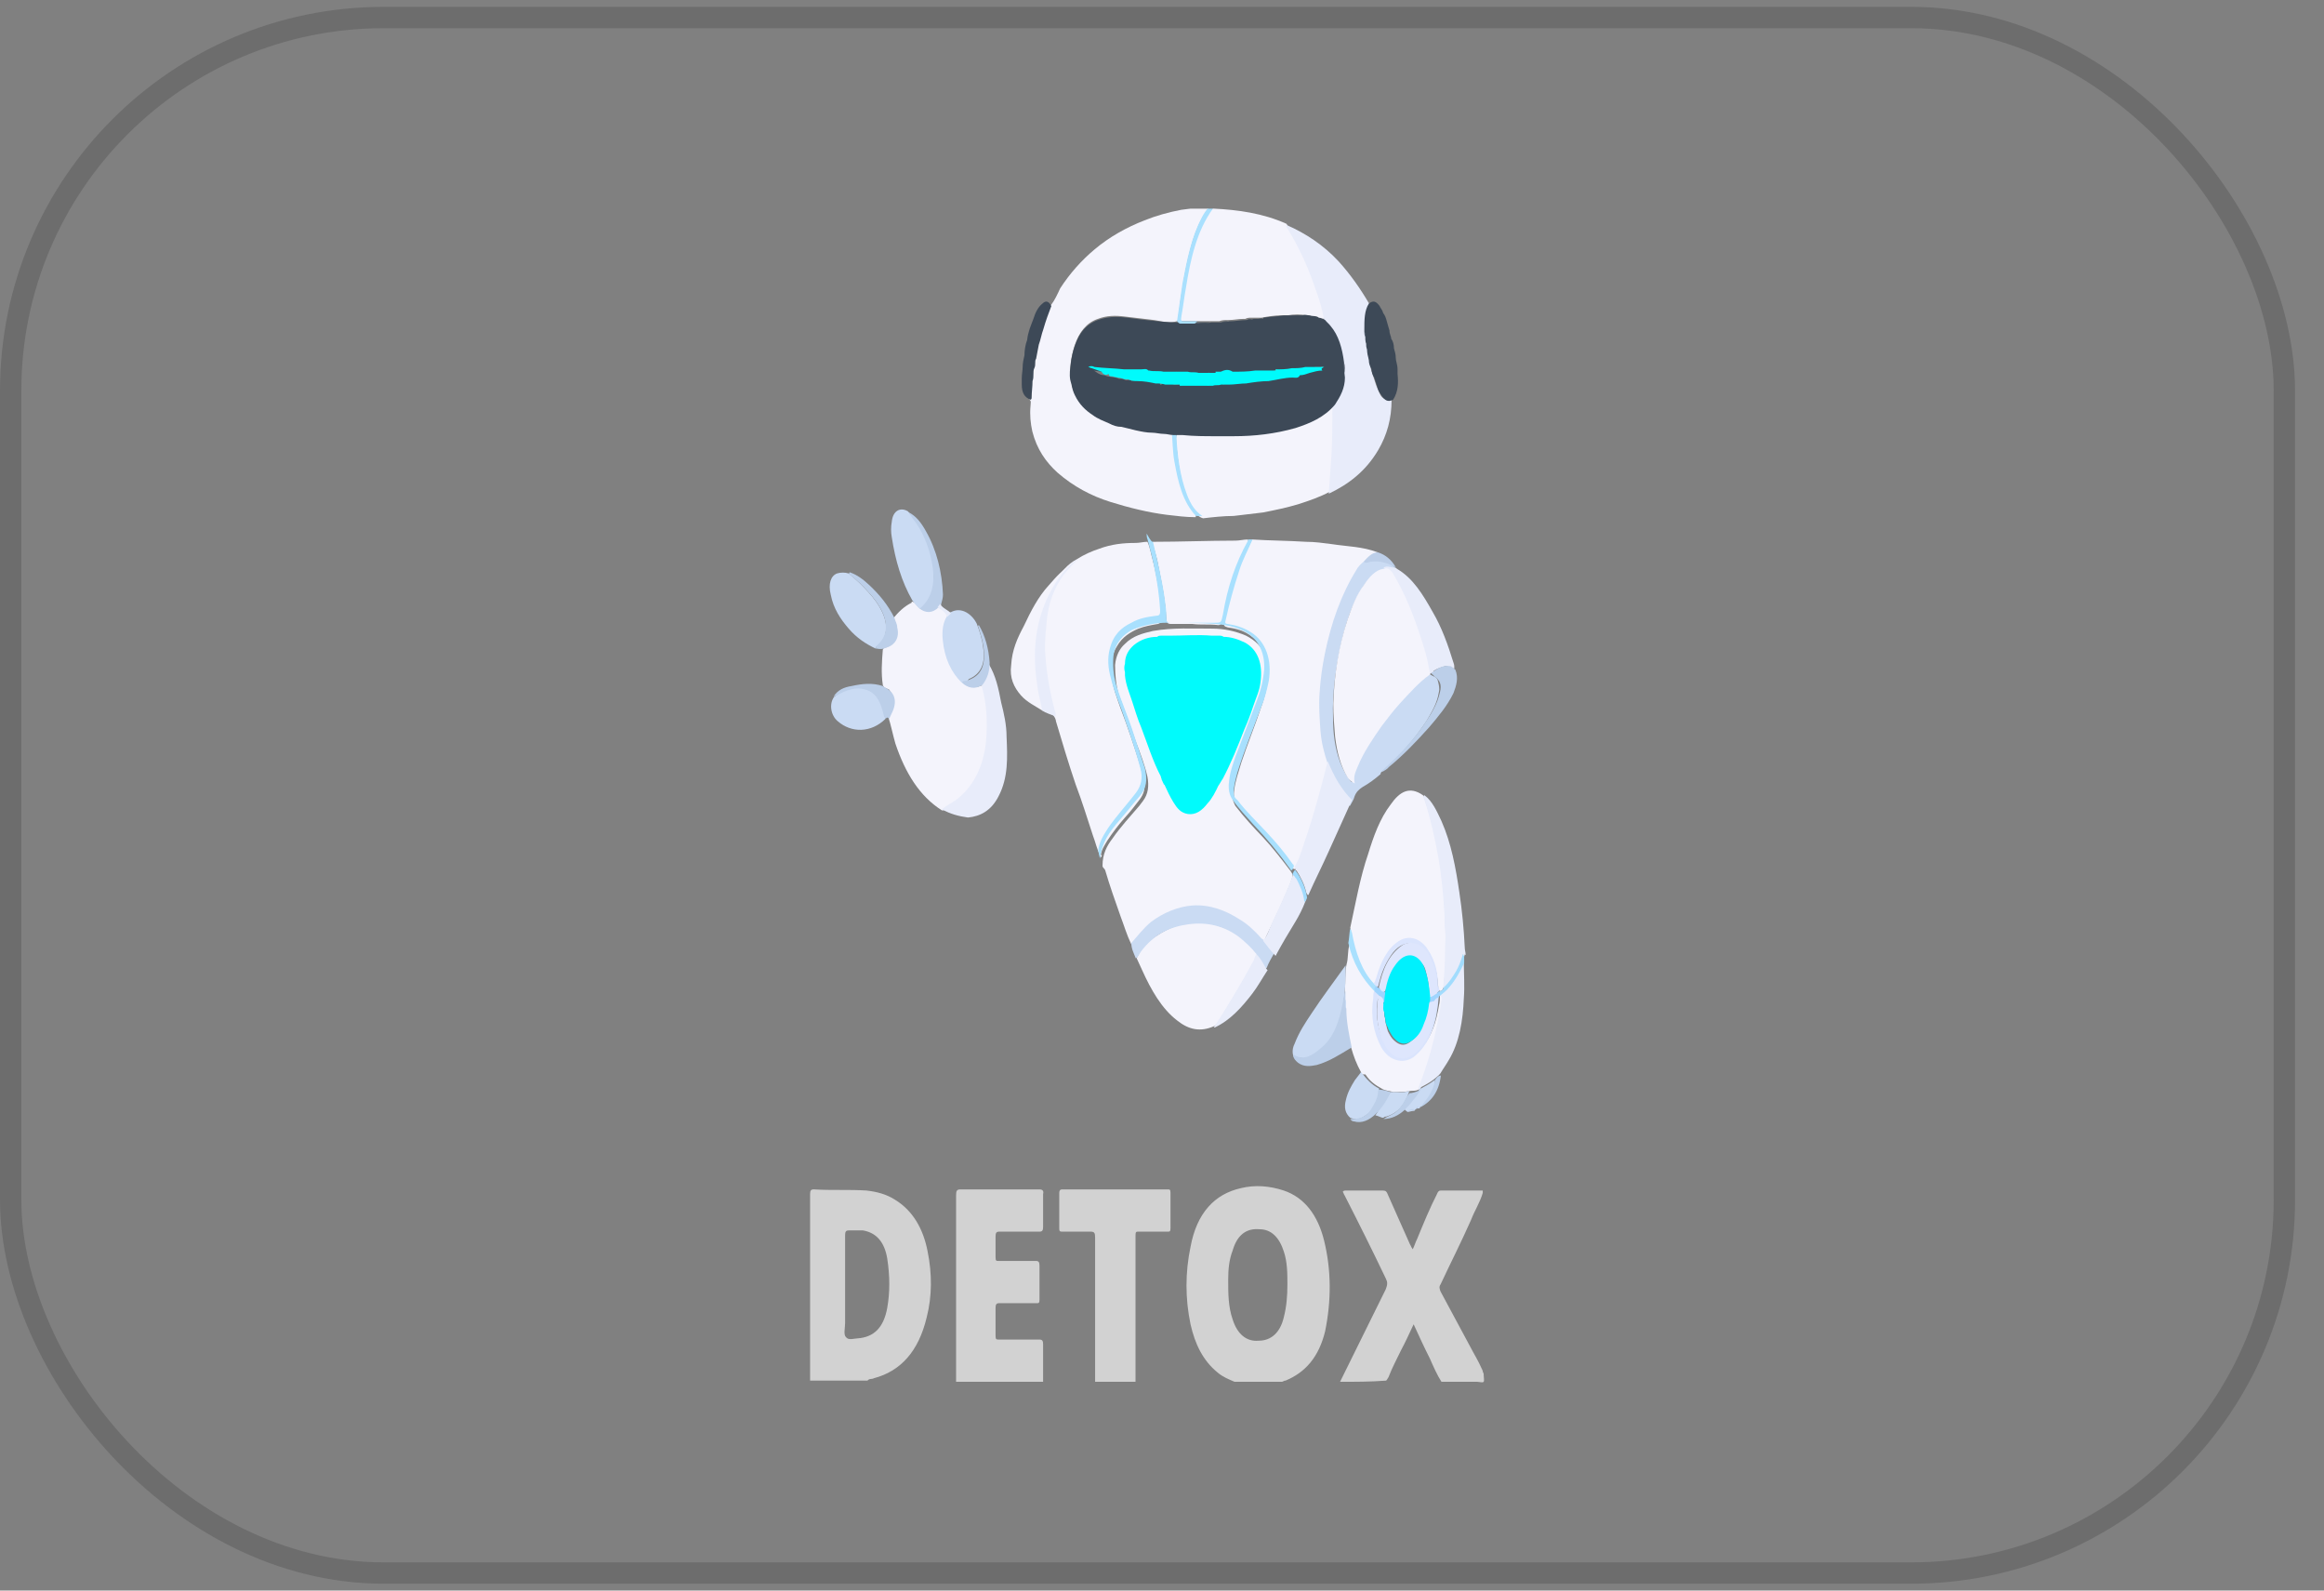 <svg width="76" height="52" viewBox="0 0 76 52" fill="none" xmlns="http://www.w3.org/2000/svg">
<rect x="0" y="0" width="76" height="52" fill="#808080" stroke="none"/>
<rect x="0.349" y="0.573" width="74.355" height="50.854" rx="12.201" stroke="#5B5B5B" stroke-opacity="0.5" stroke-width="0.697"/>
<g clip-path="url(#clip0_16271_14338)">
<path d="M43.823 45.175C44.322 44.178 44.821 43.142 45.32 42.145C45.378 41.992 45.378 41.915 45.32 41.8C44.88 40.879 44.44 39.997 43.97 39.077C43.941 39.038 43.941 39 43.911 38.962C43.941 38.923 43.97 38.923 43.999 38.923H45.232C45.32 38.923 45.349 38.962 45.378 39.038C45.613 39.575 45.877 40.151 46.112 40.687C46.141 40.726 46.141 40.764 46.2 40.841C46.259 40.726 46.288 40.611 46.347 40.496C46.552 39.997 46.757 39.498 46.992 39.038C47.022 38.962 47.051 38.923 47.109 38.923H48.489V39C48.401 39.307 48.224 39.575 48.107 39.882C47.784 40.611 47.432 41.301 47.109 41.992C47.051 42.068 47.08 42.145 47.109 42.222C47.432 42.835 47.755 43.411 48.078 44.024C48.195 44.254 48.342 44.484 48.459 44.753C48.489 44.791 48.489 44.868 48.518 44.906C48.518 45.022 48.547 45.137 48.518 45.175C48.489 45.213 48.371 45.175 48.312 45.175H47.139C46.992 44.945 46.875 44.676 46.757 44.408C46.581 44.063 46.405 43.679 46.229 43.295C46.083 43.602 45.965 43.871 45.819 44.139C45.672 44.446 45.525 44.715 45.408 45.022C45.378 45.06 45.349 45.137 45.32 45.137C44.821 45.175 44.322 45.175 43.823 45.175ZM31.266 45.175V39.077C31.266 38.923 31.295 38.885 31.412 38.885H33.994C34.082 38.885 34.141 38.923 34.112 39.038V40.112C34.112 40.227 34.082 40.266 33.994 40.266H32.674C32.586 40.266 32.557 40.304 32.557 40.419V41.109C32.557 41.224 32.586 41.224 32.645 41.224H33.877C33.965 41.224 33.994 41.263 33.994 41.378V42.49C33.994 42.605 33.965 42.605 33.906 42.605H32.674C32.586 42.605 32.557 42.644 32.557 42.759V43.679C32.557 43.794 32.586 43.794 32.674 43.794H33.994C34.082 43.794 34.112 43.833 34.112 43.948V45.175H31.266ZM35.813 45.175V40.457C35.813 40.304 35.784 40.266 35.667 40.266H34.728C34.64 40.266 34.64 40.227 34.64 40.151V39C34.64 38.923 34.669 38.885 34.728 38.885H38.19C38.249 38.885 38.278 38.885 38.278 39V40.151C38.278 40.266 38.249 40.266 38.19 40.266H37.222C37.163 40.266 37.134 40.266 37.134 40.381V45.175H35.813Z" fill="#D2D2D2"/>
<path d="M39.1 16.908C38.777 16.908 38.484 16.869 38.161 16.831C37.545 16.754 36.929 16.601 36.312 16.409C35.696 16.217 35.11 15.911 34.581 15.45C34.2 15.105 33.907 14.683 33.76 14.108C33.701 13.839 33.672 13.571 33.701 13.264C33.701 13.187 33.731 13.111 33.672 13.072C33.672 12.842 33.701 12.65 33.701 12.42C33.731 12.267 33.701 12.114 33.76 11.998C33.789 11.883 33.76 11.768 33.819 11.653C33.877 11.5 33.848 11.346 33.907 11.193C33.965 11.04 33.995 10.848 34.053 10.656L34.229 10.196C34.259 10.119 34.288 10.004 34.376 9.966C34.493 9.812 34.581 9.62 34.669 9.429C34.992 8.93 35.374 8.508 35.784 8.163C36.283 7.741 36.841 7.434 37.428 7.204C37.809 7.051 38.22 6.936 38.63 6.859C38.924 6.821 39.217 6.782 39.511 6.782C39.511 6.821 39.511 6.859 39.481 6.859C39.217 7.242 39.041 7.703 38.924 8.163C38.748 8.853 38.63 9.582 38.542 10.311C38.542 10.388 38.542 10.464 38.484 10.503C38.249 10.579 37.985 10.503 37.75 10.464L36.782 10.349C36.489 10.311 36.195 10.311 35.902 10.426C35.55 10.541 35.286 10.848 35.139 11.308C35.022 11.692 34.963 12.037 35.022 12.459C35.051 12.574 35.08 12.727 35.139 12.842C35.286 13.149 35.491 13.341 35.726 13.494C35.902 13.609 36.048 13.686 36.254 13.763C36.401 13.801 36.518 13.839 36.665 13.878C36.811 13.916 36.987 13.954 37.134 13.993C37.31 14.031 37.486 14.031 37.633 14.07C37.75 14.07 37.897 14.108 38.014 14.108C38.132 14.108 38.22 14.07 38.337 14.146C38.396 14.223 38.396 14.3 38.396 14.415C38.454 15.028 38.513 15.604 38.718 16.179C38.806 16.409 38.924 16.601 39.071 16.754C39.071 16.793 39.129 16.831 39.1 16.908ZM40.948 17.637C41.535 17.675 42.122 17.675 42.709 17.713C43.002 17.713 43.266 17.752 43.56 17.79C44.058 17.867 44.557 17.867 45.056 18.058C44.88 18.135 44.733 18.212 44.587 18.404C44.234 18.826 43.97 19.363 43.765 19.938C43.472 20.705 43.266 21.549 43.208 22.431C43.12 23.236 43.178 24.042 43.413 24.809C43.442 24.847 43.442 24.924 43.442 24.962C43.354 25.346 43.266 25.768 43.149 26.151C42.944 26.88 42.738 27.57 42.445 28.261C42.415 28.337 42.415 28.414 42.327 28.414C42.298 28.414 42.269 28.376 42.239 28.337C41.799 27.724 41.271 27.187 40.772 26.65C40.655 26.535 40.567 26.381 40.45 26.266C40.361 26.151 40.332 25.998 40.361 25.844C40.391 25.538 40.508 25.231 40.596 24.924C40.802 24.31 41.036 23.735 41.242 23.121C41.359 22.814 41.418 22.508 41.476 22.201C41.535 21.625 41.359 21.088 40.948 20.82C40.714 20.628 40.45 20.552 40.156 20.513C40.039 20.475 40.009 20.475 40.039 20.321C40.185 19.439 40.45 18.634 40.831 17.867C40.89 17.752 40.919 17.675 40.948 17.637Z" fill="#F4F4FC"/>
<path d="M36.994 30.869C36.847 30.563 36.759 30.256 36.642 29.949C36.465 29.45 36.289 28.952 36.143 28.453C36.113 28.376 36.055 28.376 36.055 28.3C36.055 27.916 36.201 27.648 36.377 27.418C36.642 27.034 36.964 26.689 37.258 26.344L37.375 26.19C37.551 25.96 37.58 25.692 37.522 25.385C37.434 25.001 37.287 24.618 37.14 24.234C36.964 23.697 36.759 23.198 36.583 22.7C36.495 22.393 36.465 22.048 36.465 21.741C36.495 21.434 36.612 21.204 36.788 21.051C37.052 20.782 37.375 20.706 37.698 20.629C38.343 20.514 39.018 20.552 39.664 20.552C40.016 20.552 40.397 20.629 40.749 20.782C41.043 20.936 41.277 21.127 41.395 21.511C41.483 21.818 41.483 22.125 41.424 22.47C41.365 22.7 41.307 22.93 41.219 23.16C40.984 23.735 40.779 24.311 40.544 24.886C40.456 25.078 40.397 25.308 40.338 25.5C40.309 25.653 40.28 25.768 40.28 25.922C40.28 26.075 40.338 26.229 40.397 26.344C40.691 26.727 41.013 27.072 41.307 27.379C41.629 27.724 41.893 28.07 42.187 28.453C42.216 28.491 42.245 28.53 42.275 28.607V28.645C42.157 29.028 41.981 29.374 41.835 29.719L41.395 30.639C41.365 30.716 41.336 30.793 41.248 30.793C41.131 30.754 41.043 30.639 40.955 30.524C40.309 29.949 39.605 29.642 38.813 29.757C38.167 29.834 37.58 30.179 37.111 30.754C37.111 30.793 37.082 30.869 36.994 30.869Z" fill="#F4F4FC"/>
<path d="M36 28.029C35.882 27.799 35.824 27.531 35.736 27.301C35.559 26.764 35.383 26.188 35.178 25.651C34.943 24.961 34.738 24.271 34.532 23.58C34.532 23.542 34.503 23.465 34.474 23.427C34.444 23.389 34.415 23.35 34.415 23.273C34.21 22.506 34.092 21.701 34.092 20.857C34.092 20.205 34.21 19.591 34.503 19.054C34.679 18.709 34.914 18.441 35.207 18.287C35.442 18.134 35.706 18.019 35.941 17.942C36.352 17.789 36.733 17.75 37.144 17.75C37.261 17.75 37.408 17.712 37.525 17.712C37.613 17.904 37.643 18.134 37.701 18.326C37.848 18.901 37.936 19.476 37.995 20.052V20.205C37.995 20.32 37.965 20.358 37.877 20.397C37.643 20.435 37.437 20.474 37.232 20.55C36.968 20.665 36.704 20.819 36.528 21.126C36.352 21.394 36.322 21.739 36.352 22.084C36.381 22.468 36.528 22.813 36.645 23.158C36.88 23.772 37.085 24.386 37.291 25.038C37.32 25.191 37.379 25.345 37.408 25.498C37.467 25.767 37.408 25.958 37.261 26.15C37.114 26.342 36.968 26.534 36.792 26.725C36.586 26.956 36.381 27.224 36.205 27.492C36.117 27.646 36.029 27.761 36 27.953C36.058 27.953 36.029 27.991 36 28.029ZM28.87 22.391C28.811 22.008 28.84 21.624 28.87 21.241C28.899 21.164 28.958 21.164 28.987 21.164C29.251 21.049 29.369 20.819 29.251 20.474C29.222 20.397 29.193 20.32 29.193 20.243C29.369 20.013 29.574 19.822 29.809 19.706C29.809 19.706 29.809 19.668 29.838 19.668C29.955 19.706 29.985 19.822 30.102 19.898C30.278 20.013 30.483 20.013 30.66 19.86C30.806 19.898 30.924 19.975 31.012 20.167C30.982 20.282 30.894 20.397 30.894 20.55C30.865 20.742 30.865 20.972 30.924 21.164C31.012 21.624 31.188 22.046 31.511 22.315C31.686 22.468 31.863 22.506 32.039 22.43C32.068 22.43 32.097 22.391 32.127 22.43C32.156 22.468 32.185 22.506 32.185 22.545C32.361 23.273 32.391 24.041 32.215 24.769C32.039 25.498 31.657 26.035 31.129 26.342C31.041 26.419 30.924 26.495 30.806 26.495C30.073 26.035 29.603 25.268 29.281 24.309C29.193 24.002 29.134 23.695 29.046 23.427C29.046 23.35 29.075 23.312 29.105 23.235C29.134 23.158 29.193 23.082 29.193 22.967C29.222 22.775 29.163 22.66 29.075 22.545C29.017 22.506 28.899 22.506 28.87 22.391ZM43.511 16.063C43.159 16.255 42.807 16.37 42.455 16.485C42.073 16.6 41.692 16.677 41.31 16.753L40.342 16.868C40.019 16.868 39.667 16.907 39.344 16.945C39.198 16.907 39.11 16.791 39.022 16.677C38.787 16.331 38.669 15.871 38.581 15.411C38.523 15.104 38.493 14.797 38.464 14.49C38.464 14.375 38.435 14.299 38.493 14.183C38.552 14.145 38.581 14.145 38.64 14.145C39.139 14.145 39.608 14.183 40.107 14.183H40.254C40.489 14.145 40.723 14.183 40.987 14.145C41.604 14.068 42.22 13.953 42.807 13.685C43.041 13.57 43.276 13.416 43.481 13.225C43.54 13.186 43.569 13.11 43.657 13.148C43.716 13.225 43.687 13.301 43.687 13.34C43.716 14.183 43.657 15.066 43.569 15.909C43.54 15.948 43.54 16.024 43.511 16.063ZM39.667 6.819C40.489 6.858 41.31 6.973 42.073 7.318C42.513 8.047 42.895 8.852 43.159 9.734C43.217 9.888 43.247 10.041 43.276 10.194C43.305 10.271 43.335 10.348 43.276 10.425C43.188 10.463 43.129 10.386 43.041 10.386C42.953 10.348 42.836 10.348 42.748 10.31C42.542 10.271 42.308 10.271 42.102 10.31H41.897C41.692 10.31 41.457 10.348 41.252 10.386H40.929C40.87 10.386 40.782 10.386 40.723 10.425H40.665C40.489 10.425 40.342 10.463 40.166 10.463H40.137C40.048 10.463 39.961 10.463 39.873 10.501H38.728C38.581 10.501 38.552 10.463 38.581 10.271C38.669 9.658 38.758 9.044 38.904 8.469C39.022 7.97 39.168 7.51 39.403 7.088C39.491 7.011 39.55 6.896 39.667 6.819ZM44.156 30.331C44.332 29.525 44.479 28.681 44.743 27.914C44.919 27.339 45.124 26.764 45.477 26.303C45.77 25.882 46.093 25.69 46.533 25.997L46.562 26.035C46.944 27.109 47.149 28.259 47.237 29.41C47.296 29.909 47.325 30.407 47.296 30.906C47.296 31.366 47.266 31.826 47.208 32.287C47.178 32.364 47.149 32.402 47.09 32.402C47.032 32.364 47.032 32.287 47.032 32.248C47.002 31.826 46.914 31.443 46.709 31.136C46.474 30.791 46.093 30.676 45.77 30.868C45.389 31.098 45.183 31.52 45.036 32.057C45.007 32.133 45.007 32.248 44.919 32.248C44.802 32.21 44.714 32.057 44.655 31.942C44.391 31.481 44.215 31.021 44.156 30.446C44.186 30.369 44.156 30.369 44.156 30.331Z" fill="#F4F4FC"/>
<path d="M43.307 10.502C43.248 10.118 43.131 9.734 42.984 9.351C42.749 8.661 42.456 8.047 42.104 7.472C42.075 7.433 42.045 7.395 42.075 7.356C42.691 7.625 43.278 8.008 43.776 8.545C44.158 8.967 44.481 9.428 44.774 9.926V10.003C44.657 10.233 44.657 10.502 44.657 10.77V11C44.657 11.077 44.657 11.153 44.686 11.23C44.686 11.307 44.715 11.345 44.715 11.422C44.715 11.537 44.774 11.652 44.774 11.767C44.803 11.882 44.833 11.959 44.833 12.074C44.862 12.151 44.891 12.227 44.921 12.342C44.95 12.419 44.979 12.534 45.009 12.611C45.038 12.688 45.097 12.803 45.126 12.88C45.214 13.071 45.361 13.071 45.508 13.071C45.508 13.685 45.361 14.222 45.067 14.72C44.657 15.411 44.099 15.833 43.454 16.14L43.542 14.874C43.571 14.375 43.571 13.877 43.571 13.378C43.571 13.301 43.6 13.225 43.542 13.186C43.542 13.148 43.542 13.148 43.571 13.11C43.747 12.88 43.835 12.573 43.864 12.266C43.894 12.151 43.894 12.036 43.864 11.921C43.776 11.499 43.688 11.077 43.424 10.732C43.454 10.617 43.366 10.578 43.307 10.502Z" fill="#E8ECFA"/>
<path d="M39.695 33.552C39.255 33.744 38.874 33.667 38.492 33.36C37.993 32.977 37.641 32.363 37.348 31.711C37.289 31.596 37.231 31.443 37.172 31.328C37.319 30.982 37.553 30.752 37.817 30.599C38.668 30.023 39.548 30.023 40.429 30.522C40.663 30.637 40.869 30.829 41.045 31.059C41.074 31.097 41.103 31.097 41.103 31.174C41.133 31.251 41.074 31.289 41.045 31.366C40.663 32.095 40.223 32.785 39.812 33.475C39.754 33.514 39.724 33.552 39.695 33.552Z" fill="#F4F4FC"/>
<path d="M43.417 24.962C43.3 24.617 43.212 24.272 43.182 23.888C43.153 23.466 43.123 23.083 43.153 22.661C43.182 22.201 43.241 21.779 43.329 21.357C43.534 20.36 43.857 19.439 44.356 18.634C44.414 18.519 44.502 18.442 44.59 18.365C44.796 18.289 45.001 18.289 45.177 18.327C45.324 18.365 45.5 18.404 45.617 18.557L45.676 18.634C45.617 18.71 45.559 18.634 45.5 18.634C45.412 18.595 45.324 18.595 45.236 18.634C44.943 18.71 44.737 18.941 44.561 19.209C44.209 19.746 44.004 20.398 43.857 21.05C43.681 21.856 43.563 22.661 43.593 23.466C43.593 23.965 43.652 24.464 43.828 24.924C43.916 25.154 44.033 25.384 44.209 25.576C44.268 25.077 44.502 24.732 44.708 24.387C45.177 23.62 45.735 22.93 46.351 22.354C46.468 22.239 46.586 22.162 46.703 22.047C46.732 22.047 46.762 22.009 46.762 22.047C46.879 22.124 46.996 22.124 47.026 22.277C47.055 22.392 47.084 22.508 47.055 22.623C46.996 23.006 46.82 23.275 46.644 23.581C46.233 24.195 45.764 24.732 45.236 25.192C45.207 25.231 45.148 25.231 45.148 25.308C44.972 25.461 44.767 25.614 44.561 25.729C44.444 25.806 44.356 25.883 44.297 26.036C44.268 26.151 44.209 26.228 44.15 26.343C44.062 26.343 44.033 26.266 43.974 26.228C43.74 25.959 43.534 25.614 43.388 25.231C43.417 25.039 43.417 25.001 43.417 24.962Z" fill="#CADBF3"/>
<path d="M37.7 17.713C37.729 17.713 37.729 17.713 37.7 17.713C38.609 17.713 39.519 17.675 40.399 17.675C40.546 17.675 40.663 17.637 40.81 17.637C40.839 17.713 40.81 17.752 40.78 17.79C40.399 18.557 40.135 19.363 39.988 20.245C39.959 20.36 39.929 20.437 39.842 20.437C39.548 20.398 39.255 20.437 38.991 20.398H38.286C38.198 20.398 38.14 20.36 38.14 20.245C38.11 19.631 37.993 19.056 37.876 18.48C37.846 18.289 37.788 18.097 37.729 17.905C37.7 17.828 37.67 17.79 37.7 17.713ZM44.507 35.05C44.36 34.781 44.272 34.551 44.184 34.244C44.155 34.206 44.125 34.167 44.125 34.091C44.037 33.746 43.978 33.362 43.978 32.978V32.365C44.008 32.096 43.978 31.79 44.037 31.521C44.096 31.329 44.066 31.099 44.125 30.907C44.125 30.869 44.155 30.831 44.155 30.792C44.213 30.792 44.213 30.869 44.213 30.907C44.331 31.444 44.565 31.866 44.888 32.212C44.947 32.25 44.976 32.327 45.005 32.365C45.005 32.48 44.976 32.557 44.976 32.672C44.947 33.17 45.005 33.631 45.211 34.053C45.534 34.705 46.091 34.781 46.502 34.244C46.825 33.861 46.971 33.4 47.059 32.864C47.089 32.748 47.089 32.633 47.089 32.557C47.089 32.557 47.089 32.518 47.118 32.518H47.177C47.235 32.557 47.235 32.633 47.206 32.71C47.059 33.669 46.854 34.589 46.502 35.472C46.472 35.51 46.472 35.548 46.443 35.587C46.355 35.663 46.238 35.663 46.15 35.663C45.944 35.702 45.768 35.702 45.563 35.702C45.446 35.663 45.299 35.663 45.181 35.587C44.976 35.472 44.8 35.356 44.653 35.126C44.536 35.126 44.507 35.126 44.507 35.05Z" fill="#F4F4FC"/>
<path d="M37.704 17.713C37.85 18.326 37.997 18.94 38.085 19.554C38.115 19.784 38.144 19.976 38.144 20.206C38.144 20.321 38.173 20.359 38.261 20.359H39.728C39.934 20.359 39.934 20.359 39.992 20.091C40.139 19.209 40.403 18.403 40.814 17.674V17.636H40.961C40.814 17.981 40.638 18.288 40.52 18.672C40.344 19.209 40.198 19.746 40.08 20.283C40.051 20.359 40.08 20.398 40.139 20.398C40.403 20.436 40.667 20.513 40.902 20.666C41.401 20.973 41.606 21.587 41.489 22.277C41.43 22.546 41.371 22.814 41.254 23.082C40.99 23.811 40.697 24.502 40.462 25.269C40.403 25.499 40.344 25.691 40.344 25.921C40.344 26.036 40.403 26.113 40.462 26.151C40.755 26.534 41.078 26.841 41.401 27.186C41.724 27.532 42.017 27.877 42.281 28.26C42.31 28.26 42.31 28.299 42.31 28.337C42.281 28.375 42.281 28.452 42.222 28.452C41.841 27.915 41.43 27.416 40.99 26.956C40.755 26.688 40.491 26.419 40.286 26.113C40.168 25.921 40.168 25.691 40.198 25.499C40.227 25.23 40.315 25 40.403 24.732L41.107 22.891C41.225 22.584 41.313 22.239 41.342 21.893C41.371 21.318 41.137 20.858 40.667 20.628C40.374 20.474 40.08 20.436 39.758 20.398C39.23 20.359 38.701 20.359 38.173 20.359C37.792 20.359 37.41 20.436 37.029 20.589C36.736 20.743 36.471 21.011 36.413 21.433C36.383 21.74 36.413 22.085 36.501 22.392C36.677 22.967 36.912 23.466 37.088 24.041C37.205 24.387 37.322 24.77 37.44 25.115C37.528 25.499 37.498 25.767 37.264 26.036C37.029 26.304 36.824 26.573 36.589 26.841C36.295 27.186 36.031 27.532 35.973 28.069C35.943 27.992 35.943 27.915 35.914 27.8C35.943 27.532 36.09 27.302 36.237 27.071C36.53 26.649 36.853 26.304 37.146 25.921C37.322 25.691 37.381 25.422 37.293 25.115C37.146 24.578 36.97 24.041 36.794 23.543C36.648 23.082 36.442 22.661 36.325 22.162C36.237 21.855 36.208 21.51 36.295 21.203C36.413 20.743 36.677 20.513 37 20.359C37.264 20.206 37.528 20.168 37.821 20.129C37.939 20.129 37.939 20.052 37.939 19.937C37.909 19.477 37.85 19.055 37.763 18.633C37.704 18.288 37.616 17.981 37.528 17.636C37.498 17.559 37.498 17.521 37.498 17.444C37.645 17.713 37.675 17.713 37.704 17.713Z" fill="#A8E0FE"/>
<path d="M30.805 26.458C30.981 26.305 31.186 26.228 31.362 26.075C31.861 25.653 32.154 25.039 32.242 24.272C32.301 23.62 32.272 23.006 32.096 22.392C32.213 22.201 32.272 21.932 32.33 21.702C32.565 22.086 32.653 22.508 32.741 22.968C32.829 23.313 32.917 23.697 32.917 24.08C32.947 24.77 32.976 25.422 32.653 26.036C32.418 26.497 32.066 26.688 31.656 26.727C31.362 26.688 31.069 26.611 30.805 26.458ZM42.365 28.414C42.365 28.376 42.336 28.376 42.336 28.337C42.482 28.107 42.57 27.8 42.658 27.532C42.952 26.688 43.186 25.806 43.421 24.886C43.627 25.384 43.861 25.806 44.213 26.151C43.949 26.727 43.715 27.264 43.45 27.839C43.245 28.299 43.01 28.759 42.805 29.22C42.805 29.258 42.776 29.258 42.776 29.258C42.746 29.258 42.746 29.22 42.717 29.181C42.658 28.913 42.541 28.683 42.394 28.453C42.365 28.491 42.365 28.453 42.365 28.414Z" fill="#E8ECFA"/>
<path d="M30.072 19.899C29.984 19.822 29.925 19.746 29.837 19.631C29.485 19.017 29.28 18.327 29.163 17.559C29.133 17.406 29.133 17.214 29.163 17.061C29.192 16.716 29.427 16.562 29.691 16.716C30.219 17.291 30.542 17.981 30.542 18.902C30.542 19.17 30.483 19.439 30.366 19.631C30.307 19.784 30.219 19.899 30.072 19.899Z" fill="#CADBF3"/>
<path d="M47.197 32.287C47.226 31.904 47.256 31.482 47.256 31.098C47.256 30.868 47.285 30.638 47.256 30.408C47.226 30.216 47.256 29.986 47.226 29.756C47.197 29.219 47.138 28.643 47.05 28.107C46.933 27.454 46.786 26.764 46.581 26.151C46.551 26.112 46.522 26.035 46.581 25.997C46.845 26.189 46.992 26.534 47.138 26.841C47.461 27.57 47.608 28.375 47.725 29.18C47.813 29.756 47.872 30.369 47.901 30.983C47.901 31.06 47.93 31.137 47.93 31.213C47.93 31.252 47.901 31.175 47.901 31.213C47.784 31.597 47.608 31.904 47.373 32.172C47.285 32.249 47.256 32.326 47.197 32.287Z" fill="#E8ECFA"/>
<path d="M28.634 21.203C28.311 21.05 28.018 20.858 27.754 20.551C27.489 20.244 27.255 19.899 27.167 19.439C27.079 19.094 27.167 18.825 27.372 18.748C27.489 18.71 27.636 18.71 27.754 18.748C27.988 18.94 28.194 19.132 28.399 19.362C28.575 19.554 28.751 19.784 28.869 20.052C29.074 20.513 28.986 20.935 28.634 21.165V21.203ZM41.074 31.175C40.928 30.984 40.752 30.83 40.575 30.677C40.047 30.255 39.461 30.14 38.874 30.216C38.287 30.293 37.759 30.523 37.319 31.099C37.26 31.175 37.231 31.29 37.143 31.329C37.084 31.175 36.996 31.022 36.996 30.83C37.201 30.6 37.407 30.332 37.641 30.14C38.052 29.833 38.522 29.641 38.991 29.603C39.548 29.564 40.077 29.756 40.546 30.063C40.81 30.216 41.045 30.447 41.25 30.677C41.426 30.792 41.544 30.984 41.661 31.175C41.573 31.329 41.485 31.482 41.426 31.636C41.397 31.674 41.368 31.636 41.338 31.597C41.28 31.482 41.162 31.367 41.074 31.175Z" fill="#CADBF3"/>
<path d="M46.375 35.586C46.698 34.78 46.932 33.936 47.079 33.054C47.108 32.939 47.108 32.824 47.138 32.709C47.138 32.671 47.167 32.594 47.108 32.556C47.108 32.479 47.138 32.479 47.167 32.441C47.431 32.211 47.637 31.904 47.783 31.52C47.813 31.482 47.813 31.443 47.871 31.443C47.871 31.827 47.901 32.249 47.871 32.632C47.842 33.361 47.725 34.09 47.373 34.665C47.285 34.819 47.197 34.934 47.108 35.087C47.05 35.164 46.991 35.202 46.903 35.279C46.756 35.394 46.61 35.471 46.463 35.547C46.434 35.624 46.404 35.624 46.375 35.586Z" fill="#E8ECFA"/>
<path d="M34.094 23.236C33.86 23.082 33.596 22.967 33.39 22.737C33.156 22.469 33.009 22.162 33.068 21.74C33.097 21.241 33.273 20.858 33.478 20.474C33.713 19.976 33.948 19.515 34.3 19.132C34.535 18.863 34.769 18.595 35.063 18.441C35.063 18.48 35.033 18.518 35.033 18.518C34.417 19.17 34.065 20.014 33.977 21.049C33.919 21.701 34.007 22.315 34.153 22.967C34.094 23.082 34.124 23.159 34.094 23.236Z" fill="#F4F4FC"/>
<path d="M31.447 22.315C31.095 21.97 30.889 21.509 30.831 20.934C30.801 20.627 30.831 20.359 30.977 20.129C31.007 20.052 31.036 20.014 31.095 20.014C31.447 19.822 31.799 20.09 31.945 20.397C32.033 20.627 32.121 20.896 32.151 21.164C32.239 21.701 32.063 22.046 31.681 22.2C31.623 22.315 31.535 22.315 31.447 22.315Z" fill="#CADBF3"/>
<path d="M46.797 22.009C46.768 22.009 46.768 22.047 46.739 22.047C46.68 21.932 46.651 21.778 46.621 21.625C46.386 20.704 46.093 19.822 45.653 19.017C45.594 18.94 45.536 18.863 45.506 18.748C45.448 18.595 45.33 18.633 45.242 18.557C45.359 18.48 45.477 18.557 45.594 18.557C45.624 18.557 45.653 18.557 45.682 18.595C46.21 18.902 46.533 19.439 46.856 20.014C47.149 20.513 47.355 21.088 47.531 21.663C47.56 21.74 47.56 21.778 47.56 21.855C47.472 21.855 47.384 21.778 47.267 21.778C47.12 21.817 47.003 21.855 46.885 21.932C46.885 21.97 46.856 22.009 46.797 22.009Z" fill="#E8ECFA"/>
<path d="M44.006 31.559C44.006 31.827 44.006 32.134 43.977 32.403C43.947 32.824 43.859 33.246 43.713 33.63C43.507 34.129 43.185 34.474 42.745 34.589C42.598 34.627 42.451 34.55 42.304 34.55C42.246 34.397 42.275 34.244 42.334 34.129C42.48 33.745 42.686 33.438 42.891 33.131C43.243 32.594 43.625 32.096 44.006 31.559ZM28.954 23.504C28.485 23.965 27.84 23.965 27.399 23.581C27.165 23.389 27.106 23.006 27.282 22.776C27.576 22.545 27.927 22.43 28.28 22.507C28.544 22.584 28.749 22.776 28.866 23.082C28.866 23.197 28.925 23.351 28.954 23.504Z" fill="#CADBF3"/>
<path d="M41.714 31.251C41.567 31.098 41.42 30.906 41.303 30.752C41.449 30.599 41.508 30.369 41.596 30.177C41.831 29.678 42.066 29.18 42.271 28.643L42.3 28.605C42.359 28.605 42.359 28.643 42.388 28.681C42.506 28.873 42.594 29.103 42.682 29.333C42.711 29.372 42.711 29.448 42.682 29.487C42.594 29.717 42.476 29.947 42.359 30.139C42.124 30.522 41.919 30.867 41.714 31.251ZM34.085 23.235C34.026 22.928 33.938 22.621 33.909 22.314C33.733 21.125 33.909 20.051 34.496 19.093C34.642 18.862 34.818 18.632 35.024 18.441C35.112 18.364 35.17 18.326 35.258 18.287C35.083 18.441 34.907 18.632 34.76 18.824C34.466 19.246 34.29 19.706 34.232 20.282C34.202 20.588 34.173 20.895 34.173 21.202C34.202 21.892 34.32 22.583 34.496 23.235C34.525 23.312 34.525 23.35 34.525 23.427C34.349 23.35 34.202 23.312 34.085 23.235Z" fill="#E8ECFA"/>
<path d="M42.297 34.549C42.297 34.472 42.326 34.472 42.356 34.511C42.649 34.664 42.913 34.511 43.177 34.281C43.617 33.936 43.793 33.399 43.911 32.785C43.94 32.67 43.94 32.516 43.999 32.401V32.67C44.028 32.785 43.999 32.9 44.028 32.977C44.028 33.399 44.116 33.821 44.204 34.242C43.823 34.472 43.471 34.703 43.06 34.818C42.854 34.856 42.649 34.894 42.444 34.741C42.356 34.664 42.326 34.626 42.297 34.549Z" fill="#BCCFE9"/>
<path d="M41.074 31.175C41.192 31.29 41.28 31.443 41.368 31.597C41.397 31.635 41.426 31.712 41.456 31.712C41.28 31.98 41.133 32.249 40.957 32.479C40.605 32.939 40.223 33.361 39.725 33.591H39.695C40.165 32.862 40.605 32.134 41.016 31.367C41.016 31.29 41.074 31.252 41.074 31.175Z" fill="#E8ECFA"/>
<path d="M44.511 35.049C44.687 35.279 44.863 35.471 45.097 35.586C45.127 35.931 44.921 36.315 44.657 36.468C44.511 36.583 44.335 36.621 44.158 36.545C43.983 36.391 43.953 36.2 44.012 35.969C44.071 35.701 44.188 35.509 44.305 35.317L44.511 35.049Z" fill="#CADBF3"/>
<path d="M46.799 22.008C47.004 21.854 47.18 21.739 47.415 21.777C47.473 21.777 47.532 21.854 47.591 21.892C47.708 22.161 47.62 22.429 47.532 22.66C47.327 23.081 47.033 23.427 46.74 23.772C46.329 24.232 45.889 24.692 45.42 25.076C45.361 25.153 45.273 25.191 45.214 25.229C45.185 25.153 45.243 25.191 45.243 25.153C45.713 24.731 46.153 24.27 46.535 23.733C46.769 23.388 47.004 23.043 47.092 22.621C47.151 22.391 47.092 22.238 46.916 22.123C46.857 22.046 46.828 22.046 46.799 22.008ZM30.075 19.898C30.456 19.591 30.603 19.093 30.485 18.441C30.397 17.942 30.221 17.482 29.957 17.098C29.869 16.983 29.781 16.868 29.722 16.753C29.957 16.868 30.133 17.098 30.28 17.367C30.632 17.98 30.808 18.709 30.837 19.438C30.837 19.553 30.808 19.63 30.779 19.745C30.779 19.821 30.749 19.86 30.691 19.86C30.485 20.051 30.28 20.051 30.075 19.898ZM28.637 21.202C28.637 21.125 28.666 21.125 28.695 21.087C28.989 20.819 29.048 20.473 28.872 20.051C28.754 19.783 28.578 19.553 28.402 19.361C28.197 19.131 27.991 18.939 27.786 18.786C27.757 18.786 27.757 18.747 27.786 18.709C28.021 18.786 28.226 18.939 28.431 19.131C28.754 19.438 29.018 19.745 29.253 20.205C29.282 20.32 29.341 20.397 29.341 20.512C29.429 20.857 29.253 21.087 29.018 21.164C28.989 21.164 28.93 21.202 28.901 21.202C28.784 21.24 28.695 21.202 28.637 21.202ZM28.96 23.503C28.93 23.465 28.93 23.427 28.901 23.388C28.754 22.736 28.52 22.544 28.079 22.506C27.874 22.506 27.639 22.583 27.434 22.698C27.375 22.736 27.317 22.736 27.258 22.775C27.404 22.544 27.61 22.468 27.845 22.429C28.197 22.353 28.52 22.314 28.872 22.429C28.901 22.468 28.96 22.468 28.989 22.506C29.282 22.66 29.341 22.966 29.165 23.312C29.136 23.388 29.106 23.427 29.077 23.503C29.018 23.427 28.989 23.465 28.96 23.503Z" fill="#BCCFE9"/>
<path d="M39.666 6.82C39.138 7.549 38.932 8.469 38.786 9.39C38.727 9.696 38.698 10.003 38.639 10.31C38.609 10.502 38.609 10.502 38.756 10.502H39.138V10.54C39.108 10.54 39.079 10.579 39.05 10.579H38.58C38.551 10.579 38.522 10.54 38.492 10.502C38.551 10.08 38.609 9.696 38.668 9.275C38.815 8.507 38.962 7.74 39.314 7.088C39.372 6.973 39.46 6.858 39.548 6.743C39.578 6.82 39.607 6.82 39.666 6.82Z" fill="#A9E0FE"/>
<path d="M45.475 35.7C45.681 35.7 45.886 35.739 46.092 35.662C45.945 36.122 45.71 36.391 45.329 36.506C45.299 36.506 45.27 36.506 45.241 36.544C45.153 36.544 45.065 36.468 44.977 36.468C45.153 36.199 45.299 35.931 45.475 35.7Z" fill="#CADBF3"/>
<path d="M31.453 22.314C31.512 22.237 31.57 22.276 31.659 22.237C32.099 22.084 32.245 21.739 32.157 21.125C32.128 20.933 32.069 20.741 32.011 20.55C32.011 20.511 31.952 20.473 32.011 20.435C32.216 20.78 32.333 21.202 32.363 21.662C32.363 21.93 32.304 22.16 32.128 22.391C31.893 22.544 31.659 22.506 31.453 22.314Z" fill="#BCCFE9"/>
<path d="M38.467 14.184C38.496 14.874 38.584 15.565 38.819 16.178C38.937 16.485 39.083 16.715 39.318 16.869H39.112C38.672 16.408 38.526 15.756 38.408 15.104C38.35 14.797 38.35 14.452 38.32 14.146C38.379 14.146 38.438 14.146 38.467 14.184Z" fill="#A9E0FE"/>
<path d="M45.477 35.702C45.359 35.97 45.183 36.239 44.978 36.43C44.772 36.622 44.538 36.737 44.274 36.661C44.215 36.661 44.186 36.622 44.156 36.584C44.42 36.584 44.655 36.545 44.831 36.277C44.948 36.085 45.066 35.894 45.066 35.663L45.095 35.625C45.212 35.625 45.359 35.663 45.477 35.702Z" fill="#BCCFE9"/>
<path d="M44.945 32.403C44.534 31.981 44.24 31.482 44.094 30.83C44.123 30.677 44.123 30.523 44.152 30.37C44.211 30.409 44.182 30.447 44.211 30.485C44.328 31.137 44.534 31.751 44.945 32.173C44.974 32.211 45.003 32.173 45.003 32.249C45.003 32.288 44.974 32.326 44.945 32.403Z" fill="#A9E0FE"/>
<path d="M46.466 35.586C46.612 35.509 46.759 35.432 46.906 35.317C46.935 35.394 46.906 35.432 46.906 35.509C46.818 35.778 46.671 36.046 46.436 36.2C46.436 36.238 46.407 36.238 46.378 36.238C46.348 36.238 46.319 36.238 46.29 36.276C46.29 36.276 46.26 36.276 46.26 36.315C46.172 36.315 46.084 36.353 46.026 36.353C45.996 36.315 45.967 36.315 45.938 36.276C45.938 36.2 45.967 36.2 45.996 36.161C46.172 35.969 46.319 35.739 46.466 35.586Z" fill="#CADBF3"/>
<path d="M46.474 35.586C46.386 35.778 46.24 35.931 46.122 36.084C46.064 36.161 46.005 36.2 45.946 36.276C45.741 36.468 45.506 36.583 45.242 36.583C45.359 36.506 45.477 36.468 45.594 36.391C45.77 36.276 45.888 36.084 46.005 35.854L46.093 35.739C46.181 35.739 46.298 35.701 46.386 35.663C46.416 35.586 46.445 35.586 46.474 35.586Z" fill="#BCCFE9"/>
<path d="M45.703 12.228V12.074C45.703 11.921 45.644 11.806 45.644 11.691C45.644 11.575 45.615 11.499 45.585 11.384C45.585 11.269 45.556 11.154 45.497 11.077C45.497 11 45.439 10.924 45.439 10.808C45.409 10.693 45.38 10.617 45.351 10.502C45.321 10.386 45.292 10.31 45.233 10.233C45.204 10.118 45.145 10.08 45.116 10.003C44.999 9.85 44.911 9.811 44.764 9.926C44.617 10.156 44.617 10.463 44.617 10.77V10.847C44.647 10.885 44.617 10.962 44.647 11C44.647 11.077 44.647 11.154 44.676 11.23C44.676 11.307 44.676 11.345 44.705 11.422C44.705 11.537 44.734 11.652 44.764 11.767C44.764 11.882 44.793 11.959 44.852 12.074C44.852 12.151 44.881 12.266 44.94 12.343C44.969 12.419 44.999 12.534 45.028 12.611C45.057 12.726 45.087 12.803 45.145 12.88C45.292 13.11 45.38 13.148 45.556 13.071C45.732 12.803 45.732 12.496 45.703 12.228Z" fill="#3D4957"/>
<path d="M47.882 31.481C47.735 31.788 47.589 32.056 47.383 32.286C47.295 32.401 47.178 32.478 47.09 32.555H47.031C47.031 32.517 47.031 32.478 47.061 32.44C47.061 32.401 47.09 32.401 47.119 32.401C47.149 32.363 47.207 32.363 47.207 32.286C47.383 32.133 47.501 31.941 47.618 31.75C47.706 31.596 47.765 31.443 47.823 31.251C47.853 31.097 47.853 31.289 47.882 31.251V31.481Z" fill="#A2DCFD"/>
<path d="M45.65 18.556C45.386 18.403 45.122 18.326 44.828 18.364C44.77 18.364 44.682 18.441 44.594 18.364C44.74 18.211 44.858 18.058 45.063 18.058C45.298 18.134 45.503 18.288 45.65 18.556Z" fill="#BDCFE9"/>
<path d="M42.655 29.488C42.626 29.181 42.508 28.951 42.391 28.721C42.332 28.682 42.332 28.606 42.273 28.606V28.567C42.303 28.529 42.303 28.452 42.361 28.452C42.538 28.682 42.684 28.989 42.743 29.334C42.743 29.373 42.714 29.449 42.655 29.488Z" fill="#A1DBFD"/>
<path d="M46.445 36.2C46.563 36.046 46.709 35.893 46.797 35.701C46.856 35.586 46.915 35.471 46.915 35.318C46.973 35.241 47.032 35.164 47.12 35.164C47.062 35.663 46.827 36.008 46.445 36.2Z" fill="#BDD0EA"/>
<path d="M34.382 10.003C34.382 9.965 34.382 9.965 34.382 10.003C34.294 9.85 34.206 9.811 34.089 9.926C33.942 10.041 33.854 10.233 33.795 10.425C33.708 10.655 33.619 10.847 33.59 11.115C33.531 11.269 33.502 11.46 33.502 11.614C33.473 11.729 33.443 11.882 33.443 11.997C33.443 12.113 33.414 12.228 33.414 12.381V12.573C33.414 12.841 33.502 12.995 33.708 13.071C33.737 13.033 33.737 13.033 33.737 12.995C33.737 12.803 33.766 12.649 33.766 12.458C33.825 12.304 33.766 12.151 33.825 12.036C33.883 11.921 33.825 11.806 33.883 11.729L33.971 11.269C34.03 11.115 34.06 10.924 34.118 10.77C34.206 10.463 34.294 10.233 34.382 10.003Z" fill="#3D4957"/>
<path d="M30.656 19.86L30.744 19.745C30.832 19.898 31.008 19.937 31.096 20.052C31.067 20.09 31.008 20.129 30.979 20.167C30.92 20.014 30.803 19.937 30.656 19.86Z" fill="#E8ECFA"/>
<path d="M46.031 36.315C46.119 36.276 46.178 36.238 46.266 36.276C46.207 36.315 46.119 36.315 46.031 36.315ZM46.295 36.238C46.325 36.2 46.354 36.161 46.383 36.2C46.383 36.238 46.354 36.238 46.295 36.238Z" fill="#BDD0EA"/>
<path d="M43.304 40.571C43.099 39.727 42.659 39.152 41.984 38.922C41.514 38.769 41.045 38.73 40.576 38.845C39.725 39.037 39.138 39.651 38.933 40.763C38.757 41.607 38.757 42.451 38.933 43.294C39.079 43.946 39.343 44.483 39.813 44.867C39.989 45.02 40.194 45.097 40.37 45.174H41.925C41.955 45.174 41.984 45.135 42.043 45.135C42.688 44.867 43.128 44.368 43.334 43.525C43.539 42.527 43.539 41.53 43.304 40.571ZM41.984 43.064C41.867 43.563 41.573 43.831 41.162 43.831C40.752 43.87 40.458 43.601 40.312 43.141C40.165 42.719 40.165 42.297 40.165 41.837C40.165 41.492 40.194 41.185 40.312 40.878C40.458 40.379 40.752 40.149 41.192 40.188C41.573 40.188 41.837 40.456 41.984 40.916C42.101 41.262 42.101 41.645 42.101 41.99C42.101 42.374 42.072 42.719 41.984 43.064ZM30.336 40.916C30.189 40.149 29.837 39.574 29.279 39.229C28.986 39.037 28.663 38.96 28.341 38.922C27.754 38.884 27.196 38.922 26.61 38.884C26.521 38.884 26.492 38.922 26.492 39.037V45.135H28.37C28.429 45.059 28.517 45.097 28.575 45.059C29.456 44.828 30.042 44.176 30.306 43.064C30.483 42.374 30.483 41.645 30.336 40.916ZM29.015 42.757C28.898 43.409 28.575 43.716 28.047 43.755C27.93 43.755 27.754 43.831 27.666 43.716C27.578 43.639 27.637 43.409 27.637 43.256V40.379C27.637 40.264 27.666 40.226 27.754 40.226H28.223C28.663 40.303 28.927 40.609 29.015 41.147C29.104 41.722 29.104 42.259 29.015 42.757Z" fill="#D2D2D2"/>
<path d="M42.8 10.349H42.125C42.36 10.311 42.565 10.311 42.8 10.349Z" fill="#37424F"/>
<path d="M39.55 10.54C39.403 10.617 39.256 10.54 39.109 10.578V10.54H39.55Z" fill="#455261"/>
<path d="M40.17 10.503C40.082 10.541 39.994 10.503 39.906 10.541C39.994 10.503 40.082 10.503 40.17 10.503Z" fill="#424F5D"/>
<path d="M40.955 10.463C40.897 10.502 40.809 10.463 40.75 10.502C40.809 10.425 40.867 10.425 40.955 10.463Z" fill="#3C4856"/>
<path d="M47.085 32.364C47.085 32.403 47.085 32.403 47.085 32.364C47.027 32.441 46.997 32.479 46.939 32.441C46.909 32.287 46.909 32.134 46.88 31.981C46.85 31.75 46.792 31.52 46.704 31.328C46.44 30.753 45.941 30.677 45.56 31.137C45.354 31.405 45.208 31.712 45.119 32.057C45.09 32.134 45.09 32.211 45.061 32.249C45.031 32.287 45.002 32.249 44.973 32.211L44.914 32.134C44.973 32.134 44.973 32.019 45.002 31.981C45.149 31.444 45.383 30.983 45.765 30.753C46.088 30.561 46.469 30.677 46.704 31.06C46.939 31.405 47.027 31.827 47.027 32.249C47.085 32.326 47.056 32.364 47.085 32.364Z" fill="#DAE4FD"/>
<path d="M43.953 12.228V11.845C43.983 11.96 43.983 12.113 43.953 12.228Z" fill="#2D3742"/>
<path d="M44.617 10.846C44.647 10.884 44.647 10.961 44.647 10.999C44.617 10.961 44.617 10.884 44.617 10.846Z" fill="#505E6F"/>
<path d="M45.245 18.595C45.479 18.518 45.567 18.786 45.685 18.978C46.066 19.668 46.33 20.397 46.565 21.164C46.653 21.433 46.712 21.74 46.77 22.046C46.389 22.315 46.096 22.66 45.773 23.005C45.567 23.235 45.391 23.465 45.186 23.734C44.892 24.156 44.599 24.578 44.394 25.076C44.335 25.23 44.247 25.383 44.306 25.613C44.218 25.575 44.13 25.498 44.071 25.422C43.836 25.038 43.719 24.578 43.66 24.079C43.631 23.734 43.602 23.389 43.602 23.005C43.631 22.046 43.778 21.126 44.071 20.244C44.218 19.822 44.364 19.438 44.599 19.131C44.775 18.863 44.981 18.633 45.245 18.595Z" fill="#F4F4FC"/>
<path d="M47.05 32.593C46.991 33.36 46.815 34.051 46.287 34.511C45.935 34.818 45.436 34.703 45.172 34.242C44.908 33.744 44.82 33.207 44.908 32.632C44.908 32.555 44.908 32.478 44.937 32.401C44.996 32.401 45.055 32.401 45.084 32.516C44.967 33.053 45.025 33.59 45.26 34.051C45.524 34.549 45.935 34.664 46.287 34.281C46.668 33.859 46.874 33.322 46.903 32.67C46.932 32.593 46.991 32.555 47.05 32.593Z" fill="#DAE4FD"/>
<path d="M47.062 32.593C47.003 32.632 46.944 32.632 46.915 32.708C46.856 32.785 46.797 32.823 46.709 32.785C46.68 32.747 46.68 32.67 46.709 32.632C46.797 32.555 46.856 32.478 46.974 32.478C47.003 32.44 47.032 32.44 47.062 32.401C47.091 32.478 47.091 32.516 47.062 32.593C47.091 32.593 47.091 32.593 47.062 32.593Z" fill="#A0D5FE"/>
<path d="M44.014 32.977C43.955 32.862 44.014 32.747 43.984 32.67C44.043 32.747 44.014 32.862 44.014 32.977Z" fill="#CADBF3"/>
<path d="M45.063 32.517C45.033 32.479 44.975 32.441 44.945 32.402C44.945 32.326 44.945 32.287 45.004 32.249C45.033 32.249 45.063 32.287 45.063 32.287C45.151 32.326 45.239 32.364 45.297 32.441V32.709C45.297 32.748 45.268 32.786 45.239 32.786C45.209 32.633 45.121 32.594 45.063 32.517Z" fill="#9DD4FE"/>
<path d="M39.726 12.15C39.697 12.227 39.667 12.227 39.609 12.227C39.55 12.227 39.491 12.227 39.433 12.189H39.227C39.198 12.227 39.139 12.227 39.11 12.227H38.846C38.816 12.227 38.758 12.227 38.758 12.15H39.726Z" fill="#3D5868"/>
<path d="M45.294 32.402C45.177 32.478 45.148 32.325 45.089 32.287C45.206 31.711 45.412 31.213 45.852 30.906C46.145 30.714 46.527 30.867 46.732 31.213C46.937 31.596 47.025 32.018 46.996 32.478C46.908 32.517 46.849 32.593 46.761 32.593C46.703 32.555 46.732 32.478 46.732 32.402C46.732 32.172 46.673 31.941 46.615 31.711C46.585 31.596 46.527 31.52 46.439 31.443C46.175 31.136 45.881 31.289 45.646 31.596C45.529 31.788 45.441 32.018 45.382 32.248C45.324 32.325 45.324 32.363 45.294 32.402ZM45.06 32.517C45.148 32.593 45.265 32.593 45.236 32.785C45.294 32.862 45.265 32.977 45.265 33.092C45.265 33.169 45.265 33.207 45.294 33.284C45.294 33.399 45.324 33.476 45.353 33.591C45.353 33.629 45.382 33.667 45.382 33.706C45.441 33.821 45.5 33.936 45.588 34.013C45.793 34.204 45.969 34.204 46.175 34.013C46.321 33.898 46.409 33.706 46.497 33.514C46.585 33.322 46.644 33.092 46.673 32.862C46.673 32.824 46.703 32.785 46.732 32.785C46.791 32.747 46.849 32.747 46.937 32.709C46.967 32.747 46.967 32.824 46.967 32.862C46.879 33.476 46.732 34.013 46.321 34.396C45.852 34.818 45.412 34.55 45.177 33.936C45.03 33.514 45.001 33.092 45.06 32.67C45.03 32.555 45.03 32.517 45.06 32.517Z" fill="#DEE6FD"/>
<path d="M36.584 10.501H36.32C36.379 10.463 36.496 10.463 36.584 10.501Z" fill="#4C5A6A"/>
<path d="M37.993 12.152C37.846 12.152 37.67 12.19 37.523 12.113H37.934C37.934 12.113 37.964 12.113 37.993 12.152Z" fill="#4E5D6D"/>
<path d="M43.008 11.998C42.949 12.036 42.92 12.036 42.891 12.036C42.92 11.96 42.949 11.998 43.008 11.998Z" fill="#313B47"/>
<path d="M46.591 31.674C46.562 31.559 46.503 31.482 46.445 31.405C46.21 31.137 45.887 31.175 45.623 31.559C45.447 31.789 45.359 32.096 45.3 32.403C45.3 32.518 45.271 32.594 45.271 32.71C45.271 32.748 45.271 32.748 45.242 32.786C45.242 32.901 45.212 33.016 45.271 33.093C45.271 33.17 45.271 33.208 45.3 33.285C45.3 33.4 45.33 33.515 45.388 33.592C45.388 33.63 45.418 33.668 45.418 33.668C45.476 33.783 45.535 33.899 45.623 33.975C45.77 34.129 45.946 34.167 46.122 34.052C46.327 33.937 46.474 33.745 46.562 33.477C46.65 33.285 46.709 33.055 46.738 32.786C46.738 32.748 46.767 32.748 46.767 32.71V32.556C46.738 32.288 46.709 31.981 46.591 31.674Z" fill="#00F1FD"/>
<path d="M35.327 11.959C35.356 12.074 35.356 12.189 35.386 12.304C35.269 12.227 35.327 12.074 35.327 11.959ZM35.65 12.803C35.679 12.803 35.738 12.803 35.738 12.88C35.709 12.88 35.65 12.841 35.65 12.803ZM35.885 12.88C35.914 12.803 35.943 12.88 35.973 12.88C35.943 12.956 35.914 12.88 35.885 12.88Z" fill="#4E5D6D"/>
<path d="M43.953 11.845C43.894 11.385 43.776 10.963 43.512 10.656C43.454 10.579 43.395 10.541 43.336 10.464C43.278 10.426 43.19 10.388 43.131 10.388C43.043 10.311 42.926 10.349 42.838 10.311C42.749 10.311 42.691 10.273 42.603 10.311H41.987C41.752 10.349 41.547 10.349 41.312 10.388V10.426C41.253 10.388 41.194 10.426 41.136 10.426H40.989C40.93 10.464 40.842 10.426 40.784 10.464H40.754C40.578 10.464 40.402 10.503 40.226 10.503H40.197C40.109 10.541 40.021 10.503 39.933 10.541H39.61C39.463 10.579 39.317 10.541 39.17 10.579H38.612C38.583 10.579 38.554 10.579 38.525 10.541C38.172 10.541 37.85 10.503 37.498 10.464C37.057 10.426 36.617 10.311 36.177 10.388C35.767 10.464 35.414 10.656 35.209 11.155C35.092 11.423 35.033 11.692 35.004 11.999C34.974 12.19 34.974 12.382 35.033 12.536C35.062 12.689 35.092 12.804 35.15 12.919C35.297 13.226 35.502 13.418 35.737 13.571C35.884 13.686 36.089 13.763 36.265 13.84C36.412 13.916 36.529 13.955 36.676 13.955C36.823 13.993 36.999 14.031 37.145 14.07C37.322 14.108 37.498 14.146 37.674 14.146C37.791 14.146 37.938 14.185 38.055 14.185C38.172 14.185 38.26 14.223 38.378 14.223H38.671C39.053 14.261 39.405 14.261 39.786 14.261H40.344C41.019 14.261 41.693 14.185 42.368 13.993C42.838 13.84 43.307 13.648 43.659 13.226C43.835 12.957 43.982 12.689 43.982 12.344C43.953 12.114 43.953 11.96 43.953 11.845ZM43.131 12.037C42.984 12.037 42.867 12.114 42.72 12.114C42.603 12.152 42.515 12.152 42.398 12.229C42.309 12.267 42.221 12.267 42.163 12.305L42.133 12.267H42.075C41.869 12.305 41.664 12.344 41.429 12.382C41.4 12.382 41.37 12.421 41.341 12.459C41.341 12.459 41.341 12.421 41.312 12.421C41.224 12.382 41.106 12.421 41.018 12.421C40.872 12.459 40.725 12.421 40.608 12.497L40.578 12.536C40.549 12.497 40.49 12.497 40.432 12.497C40.314 12.497 40.168 12.536 40.05 12.536C40.021 12.536 40.021 12.536 40.021 12.574C39.933 12.497 39.874 12.536 39.786 12.536C39.698 12.574 39.61 12.536 39.551 12.574C39.551 12.574 39.522 12.574 39.522 12.612C39.405 12.536 39.287 12.574 39.141 12.574C39.141 12.574 39.111 12.574 39.111 12.612C39.111 12.612 39.111 12.574 39.082 12.574C38.935 12.536 38.818 12.536 38.671 12.574C38.671 12.574 38.642 12.574 38.642 12.612C38.583 12.536 38.495 12.574 38.437 12.574H38.407C38.26 12.536 38.114 12.497 37.967 12.574H37.938V12.536C37.85 12.459 37.732 12.497 37.644 12.497H37.615C37.615 12.497 37.586 12.459 37.556 12.459C37.38 12.459 37.233 12.382 37.057 12.421C37.057 12.421 37.028 12.421 37.028 12.459C36.969 12.382 36.852 12.459 36.793 12.421C36.735 12.382 36.676 12.382 36.588 12.382C36.441 12.305 36.265 12.344 36.119 12.267C36.031 12.267 35.943 12.229 35.884 12.19C35.825 12.152 35.796 12.114 35.737 12.114C36.031 12.152 36.324 12.19 36.617 12.152H37.468L37.498 12.19H37.556C37.674 12.19 37.82 12.229 37.938 12.152C37.967 12.19 37.996 12.19 38.026 12.19C38.172 12.19 38.319 12.229 38.466 12.152C38.466 12.152 38.466 12.19 38.495 12.19C38.583 12.229 38.701 12.19 38.789 12.19C38.877 12.19 38.965 12.229 39.053 12.152C39.053 12.152 39.053 12.19 39.082 12.19C39.229 12.229 39.346 12.229 39.493 12.19C39.493 12.19 39.522 12.19 39.522 12.152C39.581 12.229 39.669 12.19 39.727 12.19H39.904L39.933 12.152H40.285L40.314 12.19C40.52 12.229 40.725 12.19 40.93 12.19C40.96 12.19 40.989 12.19 41.018 12.152H41.048C41.253 12.152 41.488 12.19 41.693 12.114L41.723 12.075C41.899 12.152 42.075 12.152 42.221 12.075V12.037C42.368 12.114 42.515 12.114 42.661 12.037C42.691 12.037 42.661 11.999 42.661 11.999C42.72 12.075 42.808 12.037 42.867 12.037C42.926 12.037 42.955 11.999 43.014 11.999H43.19C43.219 11.999 43.248 11.96 43.278 11.999C43.219 11.999 43.19 12.037 43.131 12.037Z" fill="#3D4957"/>
<path d="M43.303 11.998H42.686C42.54 12.037 42.393 12.037 42.246 12.037C42.07 12.075 41.894 12.075 41.718 12.075V12.114H41.043C40.809 12.152 40.544 12.152 40.31 12.152C40.192 12.075 40.075 12.075 39.928 12.152H39.752V12.19H39.195C39.078 12.152 38.96 12.19 38.843 12.152H38.05C37.904 12.114 37.728 12.152 37.581 12.114H37.552C37.493 12.037 37.405 12.075 37.317 12.075H36.76C36.437 12.037 36.114 12.037 35.791 11.998C35.733 11.96 35.645 11.96 35.586 11.998C35.615 11.998 35.674 12.037 35.703 12.037C35.821 12.075 35.909 12.114 36.026 12.152C36.085 12.267 36.173 12.267 36.261 12.229C36.261 12.305 36.319 12.305 36.378 12.305C36.495 12.344 36.613 12.344 36.73 12.382C36.789 12.42 36.877 12.382 36.936 12.42C37.024 12.459 37.112 12.459 37.2 12.459C37.405 12.459 37.61 12.497 37.786 12.536C37.904 12.536 37.992 12.536 38.109 12.574H38.579V12.612H39.664C39.752 12.574 39.84 12.612 39.928 12.574H40.192C40.368 12.574 40.574 12.536 40.75 12.536C40.985 12.497 41.249 12.459 41.483 12.459C41.747 12.42 42.011 12.344 42.276 12.344C42.364 12.344 42.452 12.382 42.51 12.267C42.628 12.267 42.716 12.229 42.833 12.19C42.98 12.152 43.097 12.114 43.244 12.114C43.185 12.037 43.244 12.037 43.303 11.998ZM40.721 21.012C40.486 20.897 40.251 20.82 40.016 20.82C39.958 20.782 39.928 20.782 39.87 20.782H39.635C39.166 20.743 38.725 20.782 38.256 20.782L38.227 20.82C38.227 20.82 38.256 20.82 38.256 20.782H37.962C37.933 20.782 37.874 20.782 37.845 20.82C37.581 20.82 37.317 20.897 37.082 21.088C36.906 21.242 36.789 21.434 36.789 21.702C36.76 21.779 36.76 21.894 36.789 21.971V22.086C36.818 22.393 36.936 22.661 37.024 22.93C37.112 23.198 37.2 23.505 37.317 23.773C37.522 24.31 37.699 24.886 37.962 25.384C37.962 25.423 37.992 25.461 37.992 25.499C38.021 25.538 38.021 25.576 38.05 25.614C38.05 25.614 38.05 25.653 38.08 25.653C38.168 25.845 38.256 26.036 38.373 26.228C38.491 26.42 38.608 26.573 38.843 26.612C39.107 26.65 39.312 26.497 39.488 26.266C39.635 26.113 39.752 25.883 39.84 25.691C39.899 25.614 39.928 25.538 39.987 25.461C40.251 24.962 40.486 24.387 40.691 23.85C40.809 23.582 40.897 23.351 40.985 23.083C41.073 22.814 41.19 22.584 41.219 22.316C41.307 21.702 41.131 21.242 40.721 21.012Z" fill="#00FBFC"/>
</g>
<defs>
<clipPath id="clip0_16271_14338">
<rect width="22.064" height="38.355" fill="white" transform="translate(26.492 6.822)"/>
</clipPath>
</defs>
</svg>
